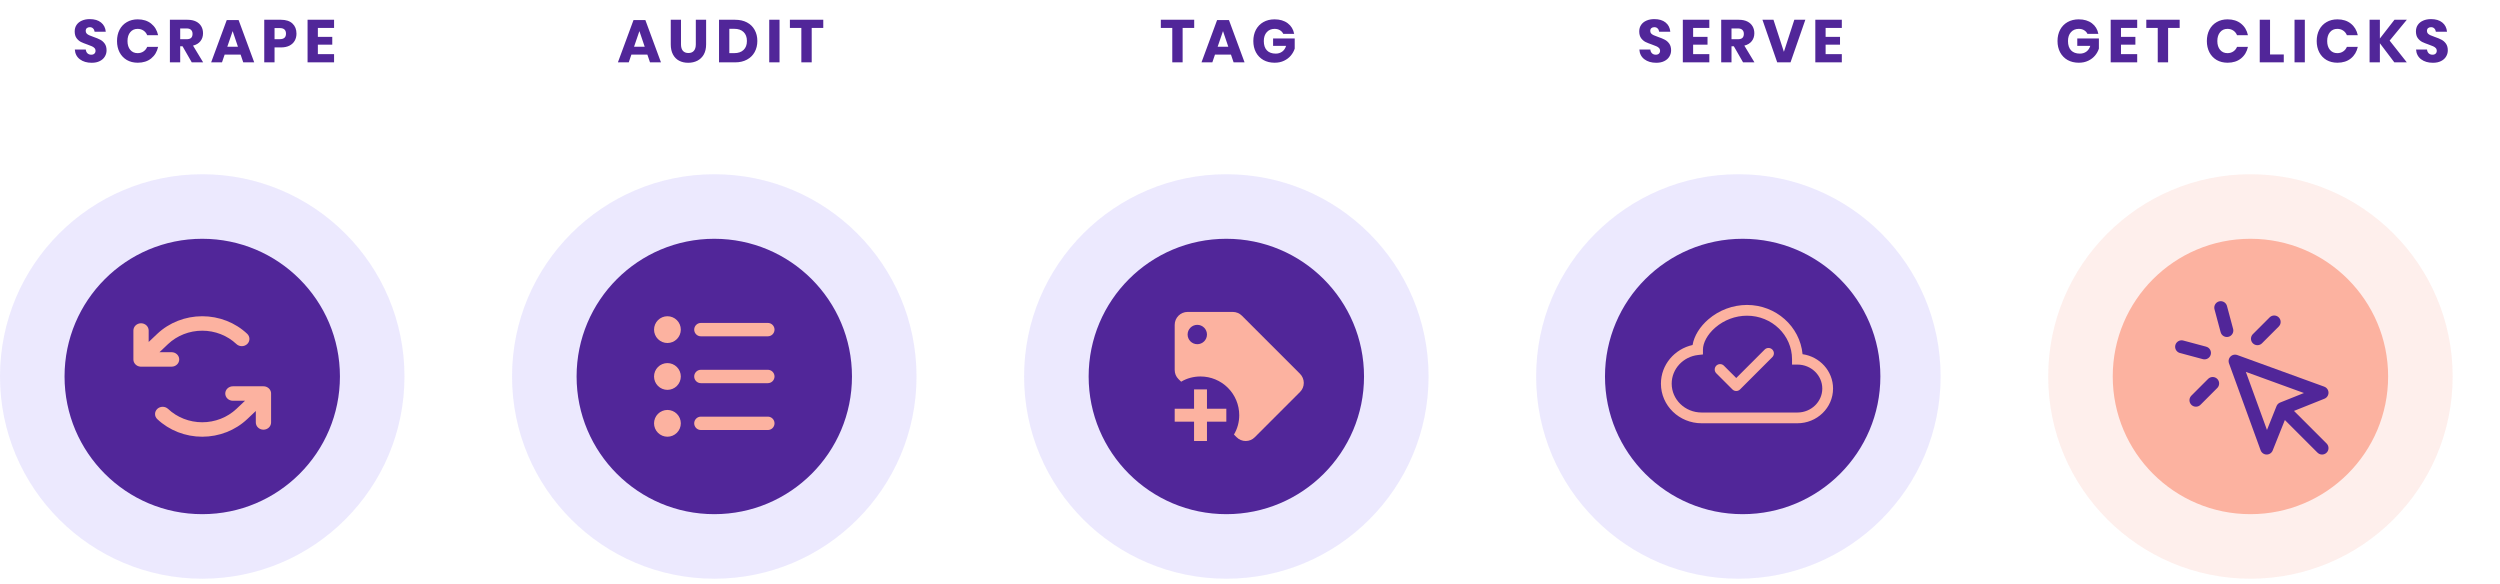 <svg width="441" height="103" viewBox="0 0 441 103" fill="none" xmlns="http://www.w3.org/2000/svg">
<path d="M18.797 8.885C18.797 9.282 18.695 9.647 18.489 9.98C18.291 10.313 17.993 10.579 17.597 10.777C17.207 10.975 16.732 11.074 16.173 11.074C15.33 11.074 14.635 10.869 14.09 10.458C13.544 10.047 13.247 9.473 13.197 8.737H15.131C15.16 9.02 15.259 9.243 15.429 9.406C15.606 9.569 15.829 9.65 16.098 9.65C16.332 9.65 16.516 9.587 16.651 9.459C16.785 9.332 16.853 9.162 16.853 8.949C16.853 8.758 16.789 8.598 16.661 8.471C16.541 8.343 16.389 8.241 16.204 8.163C16.02 8.078 15.765 7.979 15.439 7.865C14.965 7.702 14.575 7.546 14.271 7.398C13.973 7.242 13.714 7.015 13.495 6.718C13.282 6.413 13.176 6.02 13.176 5.538C13.176 5.092 13.289 4.706 13.516 4.38C13.743 4.054 14.054 3.806 14.451 3.636C14.855 3.459 15.315 3.37 15.833 3.37C16.669 3.37 17.331 3.569 17.82 3.965C18.316 4.362 18.596 4.907 18.659 5.602H16.693C16.658 5.354 16.566 5.159 16.417 5.017C16.275 4.869 16.081 4.794 15.833 4.794C15.62 4.794 15.447 4.851 15.312 4.964C15.184 5.077 15.121 5.244 15.121 5.464C15.121 5.641 15.177 5.793 15.291 5.921C15.411 6.041 15.56 6.14 15.737 6.218C15.914 6.296 16.169 6.395 16.502 6.516C16.984 6.679 17.377 6.841 17.682 7.004C17.986 7.16 18.248 7.391 18.468 7.695C18.688 8 18.797 8.397 18.797 8.885ZM24.297 3.413C25.253 3.413 26.043 3.664 26.667 4.167C27.297 4.67 27.705 5.35 27.889 6.207H25.965C25.824 5.86 25.604 5.588 25.306 5.389C25.016 5.191 24.669 5.092 24.265 5.092C23.734 5.092 23.305 5.286 22.979 5.676C22.653 6.066 22.491 6.586 22.491 7.238C22.491 7.89 22.653 8.411 22.979 8.8C23.305 9.183 23.734 9.374 24.265 9.374C24.669 9.374 25.016 9.275 25.306 9.077C25.604 8.878 25.824 8.609 25.965 8.269H27.889C27.705 9.119 27.297 9.799 26.667 10.309C26.043 10.812 25.253 11.064 24.297 11.064C23.567 11.064 22.926 10.904 22.374 10.586C21.821 10.26 21.392 9.806 21.088 9.225C20.79 8.644 20.642 7.982 20.642 7.238C20.642 6.494 20.79 5.832 21.088 5.251C21.392 4.67 21.821 4.22 22.374 3.901C22.926 3.576 23.567 3.413 24.297 3.413ZM33.827 11L32.201 8.163H31.787V11H29.97V3.487H33.073C33.668 3.487 34.171 3.59 34.582 3.795C34.993 4.001 35.301 4.284 35.506 4.645C35.712 5 35.814 5.407 35.814 5.867C35.814 6.413 35.662 6.877 35.358 7.259C35.06 7.642 34.624 7.904 34.05 8.046L35.836 11H33.827ZM31.787 6.919H32.913C33.275 6.919 33.54 6.841 33.71 6.686C33.88 6.523 33.965 6.285 33.965 5.974C33.965 5.676 33.877 5.442 33.7 5.272C33.53 5.102 33.268 5.017 32.913 5.017H31.787V6.919ZM42.443 9.629H39.627L39.159 11H37.246L39.998 3.54H42.092L44.844 11H42.91L42.443 9.629ZM41.975 8.248L41.04 5.485L40.094 8.248H41.975ZM48.43 8.365V11H46.613V3.487H49.557C50.449 3.487 51.129 3.71 51.597 4.157C52.065 4.596 52.298 5.191 52.298 5.942C52.298 6.409 52.192 6.827 51.98 7.196C51.774 7.557 51.466 7.844 51.055 8.056C50.644 8.262 50.145 8.365 49.557 8.365H48.43ZM49.355 6.909C50.084 6.909 50.449 6.586 50.449 5.942C50.449 5.283 50.084 4.954 49.355 4.954H48.43V6.909H49.355ZM56.072 4.932V6.505H58.612V7.876H56.072V9.544H58.931V11H54.255V3.487H58.931V4.932H56.072Z" fill="#512699"/>
<path d="M114.194 9.629H111.378L110.91 11H108.997L111.75 3.54H113.843L116.595 11H114.661L114.194 9.629ZM113.726 8.248L112.791 5.485L111.845 8.248H113.726ZM120.128 3.487V7.823C120.128 8.319 120.238 8.698 120.458 8.96C120.684 9.222 121.01 9.353 121.435 9.353C121.86 9.353 122.183 9.222 122.402 8.96C122.629 8.698 122.742 8.319 122.742 7.823V3.487H124.559V7.823C124.559 8.531 124.421 9.13 124.145 9.619C123.869 10.1 123.49 10.465 123.008 10.713C122.533 10.954 121.995 11.074 121.393 11.074C120.791 11.074 120.259 10.954 119.799 10.713C119.338 10.472 118.977 10.107 118.715 9.619C118.453 9.13 118.322 8.531 118.322 7.823V3.487H120.128ZM133.595 7.228C133.595 7.964 133.435 8.62 133.117 9.193C132.805 9.76 132.351 10.203 131.756 10.522C131.168 10.841 130.474 11 129.674 11H126.836V3.487H129.674C130.481 3.487 131.179 3.643 131.767 3.955C132.355 4.266 132.805 4.706 133.117 5.272C133.435 5.839 133.595 6.491 133.595 7.228ZM129.514 9.374C130.223 9.374 130.772 9.186 131.161 8.811C131.558 8.435 131.756 7.908 131.756 7.228C131.756 6.547 131.558 6.02 131.161 5.644C130.772 5.269 130.223 5.081 129.514 5.081H128.653V9.374H129.514ZM137.51 3.487V11H135.692V3.487H137.51ZM145.225 3.487V4.932H143.185V11H141.357V4.932H139.338V3.487H145.225Z" fill="#512699"/>
<path d="M210.657 3.487V4.932H208.616V11H206.789V4.932H204.77V3.487H210.657ZM217.14 9.629H214.324L213.856 11H211.943L214.696 3.54H216.789L219.541 11H217.607L217.14 9.629ZM216.672 8.248L215.737 5.485L214.791 8.248H216.672ZM224.828 3.413C225.77 3.413 226.546 3.643 227.155 4.103C227.764 4.564 228.143 5.187 228.292 5.974H226.368C226.241 5.704 226.046 5.492 225.784 5.336C225.522 5.173 225.207 5.092 224.838 5.092C224.264 5.092 223.804 5.286 223.457 5.676C223.11 6.059 222.936 6.579 222.936 7.238C222.936 7.954 223.117 8.503 223.478 8.885C223.846 9.268 224.367 9.459 225.04 9.459C225.472 9.459 225.851 9.342 226.177 9.108C226.503 8.868 226.733 8.528 226.868 8.088H224.573V6.781H228.387V8.577C228.246 9.016 228.019 9.424 227.707 9.799C227.396 10.175 226.995 10.479 226.507 10.713C226.025 10.947 225.472 11.064 224.849 11.064C224.091 11.064 223.428 10.904 222.862 10.586C222.295 10.26 221.856 9.806 221.544 9.225C221.239 8.644 221.087 7.982 221.087 7.238C221.087 6.494 221.239 5.832 221.544 5.251C221.856 4.67 222.291 4.22 222.851 3.901C223.418 3.576 224.077 3.413 224.828 3.413Z" fill="#512699"/>
<path d="M294.782 8.885C294.782 9.282 294.68 9.647 294.474 9.98C294.276 10.313 293.978 10.579 293.582 10.777C293.192 10.975 292.717 11.074 292.158 11.074C291.315 11.074 290.62 10.869 290.075 10.458C289.529 10.047 289.232 9.473 289.182 8.737H291.116C291.145 9.02 291.244 9.243 291.414 9.406C291.591 9.569 291.814 9.65 292.083 9.65C292.317 9.65 292.501 9.587 292.636 9.459C292.77 9.332 292.838 9.162 292.838 8.949C292.838 8.758 292.774 8.598 292.646 8.471C292.526 8.343 292.374 8.241 292.19 8.163C292.005 8.078 291.75 7.979 291.424 7.865C290.95 7.702 290.56 7.546 290.255 7.398C289.958 7.242 289.699 7.015 289.48 6.718C289.267 6.413 289.161 6.02 289.161 5.538C289.161 5.092 289.274 4.706 289.501 4.38C289.728 4.054 290.039 3.806 290.436 3.636C290.84 3.459 291.3 3.37 291.818 3.37C292.654 3.37 293.316 3.569 293.805 3.965C294.301 4.362 294.58 4.907 294.644 5.602H292.678C292.643 5.354 292.551 5.159 292.402 5.017C292.26 4.869 292.066 4.794 291.818 4.794C291.605 4.794 291.431 4.851 291.297 4.964C291.169 5.077 291.106 5.244 291.106 5.464C291.106 5.641 291.162 5.793 291.276 5.921C291.396 6.041 291.545 6.14 291.722 6.218C291.899 6.296 292.154 6.395 292.487 6.516C292.969 6.679 293.362 6.841 293.667 7.004C293.971 7.16 294.233 7.391 294.453 7.695C294.673 8 294.782 8.397 294.782 8.885ZM298.667 4.932V6.505H301.207V7.876H298.667V9.544H301.525V11H296.85V3.487H301.525V4.932H298.667ZM307.477 11L305.851 8.163H305.437V11H303.62V3.487H306.723C307.318 3.487 307.821 3.59 308.232 3.795C308.643 4.001 308.951 4.284 309.156 4.645C309.362 5 309.464 5.407 309.464 5.867C309.464 6.413 309.312 6.877 309.008 7.259C308.71 7.642 308.274 7.904 307.7 8.046L309.486 11H307.477ZM305.437 6.919H306.563C306.925 6.919 307.19 6.841 307.36 6.686C307.53 6.523 307.615 6.285 307.615 5.974C307.615 5.676 307.527 5.442 307.35 5.272C307.18 5.102 306.918 5.017 306.563 5.017H305.437V6.919ZM312.841 3.487L314.679 9.14L316.518 3.487H318.462L315.848 11H313.5L310.896 3.487H312.841ZM322.039 4.932V6.505H324.579V7.876H322.039V9.544H324.897V11H320.222V3.487H324.897V4.932H322.039Z" fill="#512699"/>
<path d="M366.686 3.413C367.628 3.413 368.404 3.643 369.013 4.103C369.622 4.564 370.001 5.187 370.15 5.974H368.226C368.099 5.704 367.904 5.492 367.642 5.336C367.38 5.173 367.065 5.092 366.696 5.092C366.122 5.092 365.662 5.286 365.315 5.676C364.968 6.059 364.794 6.579 364.794 7.238C364.794 7.954 364.975 8.503 365.336 8.885C365.704 9.268 366.225 9.459 366.898 9.459C367.33 9.459 367.709 9.342 368.035 9.108C368.361 8.868 368.591 8.528 368.726 8.088H366.431V6.781H370.245V8.577C370.104 9.016 369.877 9.424 369.565 9.799C369.254 10.175 368.853 10.479 368.365 10.713C367.883 10.947 367.33 11.064 366.707 11.064C365.949 11.064 365.286 10.904 364.72 10.586C364.153 10.26 363.714 9.806 363.402 9.225C363.097 8.644 362.945 7.982 362.945 7.238C362.945 6.494 363.097 5.832 363.402 5.251C363.714 4.67 364.149 4.22 364.709 3.901C365.276 3.576 365.935 3.413 366.686 3.413ZM374.142 4.932V6.505H376.682V7.876H374.142V9.544H377.001V11H372.325V3.487H377.001V4.932H374.142ZM384.494 3.487V4.932H382.454V11H380.626V4.932H378.607V3.487H384.494ZM392.945 3.413C393.901 3.413 394.691 3.664 395.314 4.167C395.945 4.67 396.352 5.35 396.537 6.207H394.613C394.471 5.86 394.252 5.588 393.954 5.389C393.664 5.191 393.317 5.092 392.913 5.092C392.382 5.092 391.953 5.286 391.627 5.676C391.301 6.066 391.138 6.586 391.138 7.238C391.138 7.89 391.301 8.411 391.627 8.8C391.953 9.183 392.382 9.374 392.913 9.374C393.317 9.374 393.664 9.275 393.954 9.077C394.252 8.878 394.471 8.609 394.613 8.269H396.537C396.352 9.119 395.945 9.799 395.314 10.309C394.691 10.812 393.901 11.064 392.945 11.064C392.215 11.064 391.574 10.904 391.021 10.586C390.469 10.26 390.04 9.806 389.736 9.225C389.438 8.644 389.289 7.982 389.289 7.238C389.289 6.494 389.438 5.832 389.736 5.251C390.04 4.67 390.469 4.22 391.021 3.901C391.574 3.576 392.215 3.413 392.945 3.413ZM400.435 9.608H402.858V11H398.618V3.487H400.435V9.608ZM406.572 3.487V11H404.755V3.487H406.572ZM412.322 3.413C413.278 3.413 414.068 3.664 414.691 4.167C415.322 4.67 415.729 5.35 415.913 6.207H413.99C413.848 5.86 413.629 5.588 413.331 5.389C413.041 5.191 412.693 5.092 412.29 5.092C411.758 5.092 411.33 5.286 411.004 5.676C410.678 6.066 410.515 6.586 410.515 7.238C410.515 7.89 410.678 8.411 411.004 8.8C411.33 9.183 411.758 9.374 412.29 9.374C412.693 9.374 413.041 9.275 413.331 9.077C413.629 8.878 413.848 8.609 413.99 8.269H415.913C415.729 9.119 415.322 9.799 414.691 10.309C414.068 10.812 413.278 11.064 412.322 11.064C411.592 11.064 410.951 10.904 410.398 10.586C409.846 10.26 409.417 9.806 409.112 9.225C408.815 8.644 408.666 7.982 408.666 7.238C408.666 6.494 408.815 5.832 409.112 5.251C409.417 4.67 409.846 4.22 410.398 3.901C410.951 3.576 411.592 3.413 412.322 3.413ZM421.533 7.164L424.562 11H422.362L419.811 7.631V11H417.994V3.487H419.811V6.792L422.383 3.487H424.562L421.533 7.164ZM431.792 8.885C431.792 9.282 431.689 9.647 431.484 9.98C431.286 10.313 430.988 10.579 430.591 10.777C430.202 10.975 429.727 11.074 429.167 11.074C428.324 11.074 427.63 10.869 427.085 10.458C426.539 10.047 426.242 9.473 426.192 8.737H428.126C428.154 9.02 428.253 9.243 428.424 9.406C428.601 9.569 428.824 9.65 429.093 9.65C429.327 9.65 429.511 9.587 429.646 9.459C429.78 9.332 429.847 9.162 429.847 8.949C429.847 8.758 429.784 8.598 429.656 8.471C429.536 8.343 429.383 8.241 429.199 8.163C429.015 8.078 428.76 7.979 428.434 7.865C427.959 7.702 427.57 7.546 427.265 7.398C426.968 7.242 426.709 7.015 426.489 6.718C426.277 6.413 426.171 6.02 426.171 5.538C426.171 5.092 426.284 4.706 426.511 4.38C426.737 4.054 427.049 3.806 427.446 3.636C427.85 3.459 428.31 3.37 428.827 3.37C429.663 3.37 430.326 3.569 430.814 3.965C431.31 4.362 431.59 4.907 431.654 5.602H429.688C429.653 5.354 429.561 5.159 429.412 5.017C429.27 4.869 429.075 4.794 428.827 4.794C428.615 4.794 428.441 4.851 428.307 4.964C428.179 5.077 428.115 5.244 428.115 5.464C428.115 5.641 428.172 5.793 428.285 5.921C428.406 6.041 428.555 6.14 428.732 6.218C428.909 6.296 429.164 6.395 429.497 6.516C429.979 6.679 430.372 6.841 430.676 7.004C430.981 7.16 431.243 7.391 431.463 7.695C431.682 8 431.792 8.397 431.792 8.885Z" fill="#512699"/>
<circle cx="396.975" cy="66.41" r="35.675" fill="#FCB2A0" fill-opacity="0.2"/>
<circle cx="396.976" cy="66.41" r="24.289" fill="#FCB2A0"/>
<path d="M390.317 67.642L387.36 70.602M402.634 72.067L399.844 79.042L394.264 63.697L409.609 69.277L402.634 72.067ZM402.634 72.067L409.609 79.042L402.634 72.067ZM391.736 54.266L392.82 58.307L391.736 54.266ZM388.874 62.253L384.831 61.169L388.874 62.253ZM401.169 56.792L398.209 59.752L401.169 56.792Z" stroke="#512699" stroke-width="2.277" stroke-linecap="round" stroke-linejoin="round"/>
<circle cx="35.675" cy="66.41" r="35.675" fill="#3D1FF4" fill-opacity="0.1"/>
<circle cx="35.675" cy="66.41" r="24.289" fill="#512699"/>
<path d="M30.267 64.68H24.878C24.833 64.68 24.789 64.677 24.745 64.673C24.725 64.671 24.705 64.668 24.686 64.665C24.662 64.662 24.638 64.659 24.614 64.655C24.592 64.65 24.57 64.645 24.549 64.639C24.528 64.635 24.507 64.63 24.486 64.624C24.465 64.618 24.445 64.611 24.424 64.604C24.403 64.597 24.382 64.59 24.362 64.582C24.343 64.575 24.324 64.566 24.305 64.558C24.284 64.548 24.263 64.539 24.242 64.529C24.224 64.52 24.208 64.509 24.19 64.5C24.17 64.488 24.149 64.477 24.129 64.464C24.11 64.453 24.093 64.439 24.075 64.427C24.058 64.415 24.04 64.403 24.023 64.39C23.991 64.365 23.961 64.339 23.931 64.311C23.929 64.309 23.927 64.308 23.925 64.306C23.923 64.304 23.921 64.302 23.919 64.299C23.89 64.272 23.862 64.243 23.836 64.213C23.822 64.197 23.811 64.181 23.798 64.165C23.784 64.147 23.77 64.13 23.757 64.112C23.744 64.094 23.733 64.074 23.72 64.055C23.71 64.038 23.699 64.022 23.69 64.005C23.678 63.986 23.669 63.965 23.659 63.946C23.65 63.928 23.641 63.91 23.633 63.892C23.625 63.873 23.618 63.853 23.61 63.833C23.603 63.813 23.595 63.794 23.588 63.775C23.582 63.754 23.577 63.734 23.572 63.714C23.567 63.694 23.561 63.674 23.556 63.653C23.552 63.63 23.549 63.606 23.545 63.582C23.542 63.565 23.539 63.548 23.537 63.53C23.532 63.488 23.53 63.445 23.53 63.403V58.301C23.53 57.962 23.672 57.638 23.925 57.398C24.178 57.159 24.52 57.025 24.878 57.025C25.235 57.025 25.578 57.159 25.83 57.398C26.083 57.638 26.225 57.962 26.225 58.301V60.324L27.736 58.893C29.843 56.902 32.698 55.784 35.675 55.784C38.652 55.784 41.507 56.902 43.614 58.893C43.863 59.133 44.002 59.456 44.001 59.793C43.999 60.13 43.858 60.452 43.606 60.69C43.355 60.928 43.014 61.062 42.659 61.064C42.304 61.065 41.962 60.933 41.709 60.697C40.107 59.184 37.937 58.334 35.675 58.334C33.413 58.334 31.243 59.184 29.641 60.697L28.13 62.128H30.267C30.624 62.128 30.967 62.263 31.22 62.502C31.472 62.741 31.614 63.066 31.614 63.404C31.614 63.742 31.472 64.067 31.22 64.306C30.967 64.545 30.624 64.68 30.267 64.68V64.68ZM47.813 69.292C47.811 69.274 47.807 69.257 47.805 69.239C47.801 69.215 47.798 69.192 47.793 69.168C47.789 69.148 47.783 69.128 47.778 69.108C47.772 69.088 47.768 69.067 47.761 69.047C47.755 69.027 47.747 69.008 47.74 68.989C47.732 68.969 47.725 68.949 47.717 68.929C47.709 68.911 47.699 68.894 47.691 68.876C47.681 68.856 47.671 68.836 47.66 68.816C47.651 68.799 47.64 68.783 47.629 68.767C47.617 68.748 47.606 68.728 47.592 68.709C47.58 68.691 47.565 68.674 47.552 68.657C47.539 68.641 47.527 68.625 47.514 68.609C47.488 68.579 47.46 68.55 47.431 68.522L47.425 68.516C47.423 68.513 47.42 68.512 47.418 68.51C47.389 68.483 47.358 68.456 47.326 68.431C47.309 68.418 47.292 68.407 47.274 68.394C47.257 68.382 47.239 68.369 47.221 68.357C47.2 68.344 47.179 68.333 47.159 68.322C47.142 68.312 47.125 68.302 47.108 68.293C47.087 68.282 47.065 68.273 47.044 68.264C47.025 68.256 47.007 68.247 46.988 68.239C46.967 68.231 46.946 68.225 46.925 68.217C46.905 68.211 46.884 68.203 46.864 68.197C46.842 68.191 46.821 68.187 46.799 68.181C46.778 68.177 46.757 68.171 46.736 68.167C46.711 68.162 46.686 68.159 46.661 68.156C46.642 68.153 46.624 68.15 46.605 68.148C46.561 68.144 46.516 68.142 46.472 68.142H41.083C40.725 68.142 40.383 68.276 40.13 68.516C39.877 68.755 39.736 69.079 39.736 69.418C39.736 69.756 39.877 70.081 40.13 70.32C40.383 70.559 40.725 70.694 41.083 70.694H43.219L41.709 72.124C40.107 73.637 37.937 74.487 35.675 74.487C33.413 74.487 31.243 73.637 29.641 72.124C29.388 71.888 29.046 71.757 28.691 71.758C28.335 71.759 27.995 71.894 27.744 72.132C27.492 72.37 27.35 72.692 27.349 73.028C27.348 73.365 27.486 73.688 27.736 73.928C29.843 75.919 32.698 77.037 35.675 77.037C38.652 77.037 41.507 75.919 43.614 73.928L45.125 72.498V74.521C45.125 74.859 45.267 75.184 45.519 75.423C45.772 75.662 46.115 75.797 46.472 75.797C46.829 75.797 47.172 75.662 47.425 75.423C47.678 75.184 47.819 74.859 47.819 74.521V69.418C47.819 69.376 47.817 69.334 47.813 69.292Z" fill="#FCB2A0"/>
<circle cx="126" cy="66.41" r="35.675" fill="#3D1FF4" fill-opacity="0.1"/>
<circle cx="126" cy="66.41" r="24.289" fill="#512699"/>
<path fill-rule="evenodd" clip-rule="evenodd" d="M123.638 56.965H135.445C135.758 56.965 136.059 57.089 136.28 57.311C136.502 57.532 136.626 57.833 136.626 58.146C136.626 58.459 136.502 58.759 136.28 58.98C136.059 59.202 135.758 59.326 135.445 59.326H123.638C123.325 59.326 123.025 59.202 122.803 58.98C122.582 58.759 122.457 58.459 122.457 58.146C122.457 57.833 122.582 57.532 122.803 57.311C123.025 57.089 123.325 56.965 123.638 56.965ZM123.638 65.23H135.445C135.758 65.23 136.059 65.354 136.28 65.576C136.502 65.797 136.626 66.097 136.626 66.411C136.626 66.724 136.502 67.024 136.28 67.246C136.059 67.467 135.758 67.591 135.445 67.591H123.638C123.325 67.591 123.025 67.467 122.803 67.246C122.582 67.024 122.457 66.724 122.457 66.411C122.457 66.097 122.582 65.797 122.803 65.576C123.025 65.354 123.325 65.23 123.638 65.23ZM123.638 73.495H135.445C135.758 73.495 136.059 73.619 136.28 73.841C136.502 74.062 136.626 74.363 136.626 74.676C136.626 74.989 136.502 75.289 136.28 75.511C136.059 75.732 135.758 75.856 135.445 75.856H123.638C123.325 75.856 123.025 75.732 122.803 75.511C122.582 75.289 122.457 74.989 122.457 74.676C122.457 74.363 122.582 74.062 122.803 73.841C123.025 73.619 123.325 73.495 123.638 73.495ZM117.734 60.507C117.108 60.507 116.508 60.258 116.065 59.815C115.622 59.373 115.373 58.772 115.373 58.146C115.373 57.519 115.622 56.919 116.065 56.476C116.508 56.033 117.108 55.784 117.734 55.784C118.361 55.784 118.961 56.033 119.404 56.476C119.847 56.919 120.096 57.519 120.096 58.146C120.096 58.772 119.847 59.373 119.404 59.815C118.961 60.258 118.361 60.507 117.734 60.507ZM117.734 68.772C117.108 68.772 116.508 68.523 116.065 68.081C115.622 67.638 115.373 67.037 115.373 66.411C115.373 65.784 115.622 65.184 116.065 64.741C116.508 64.298 117.108 64.049 117.734 64.049C118.361 64.049 118.961 64.298 119.404 64.741C119.847 65.184 120.096 65.784 120.096 66.411C120.096 67.037 119.847 67.638 119.404 68.081C118.961 68.523 118.361 68.772 117.734 68.772ZM117.734 77.037C117.108 77.037 116.508 76.788 116.065 76.346C115.622 75.903 115.373 75.302 115.373 74.676C115.373 74.049 115.622 73.449 116.065 73.006C116.508 72.563 117.108 72.314 117.734 72.314C118.361 72.314 118.961 72.563 119.404 73.006C119.847 73.449 120.096 74.049 120.096 74.676C120.096 75.302 119.847 75.903 119.404 76.346C118.961 76.788 118.361 77.037 117.734 77.037Z" fill="#FCB2A0"/>
<circle cx="216.325" cy="66.41" r="35.675" fill="#3D1FF4" fill-opacity="0.1"/>
<circle cx="216.325" cy="66.41" r="24.289" fill="#512699"/>
<path d="M229.316 65.932L219.069 55.685C218.648 55.264 218.067 55.024 217.464 55.024H209.494C208.89 55.024 208.311 55.264 207.884 55.691C207.457 56.118 207.217 56.698 207.217 57.301V65.271C207.217 65.875 207.456 66.456 207.889 66.877L208.355 67.332C209.38 66.717 210.564 66.41 211.771 66.41C213.583 66.41 215.32 67.13 216.601 68.411C217.883 69.692 218.602 71.43 218.602 73.241C218.602 74.448 218.284 75.621 217.669 76.657L218.124 77.112C218.545 77.545 219.137 77.796 219.741 77.796C220.344 77.796 220.925 77.556 221.346 77.124L229.316 69.154C229.749 68.733 229.988 68.152 229.988 67.549C229.988 66.945 229.749 66.364 229.316 65.932ZM211.202 60.717C210.749 60.717 210.314 60.537 209.994 60.217C209.674 59.897 209.494 59.462 209.494 59.009C209.494 58.556 209.674 58.122 209.994 57.802C210.314 57.481 210.749 57.301 211.202 57.301C211.655 57.301 212.089 57.481 212.409 57.802C212.73 58.122 212.91 58.556 212.91 59.009C212.91 59.462 212.73 59.897 212.409 60.217C212.089 60.537 211.655 60.717 211.202 60.717ZM216.325 74.38H212.91V77.796H210.632V74.38H207.217V72.103H210.632V68.687H212.91V72.103H216.325V74.38Z" fill="#FCB2A0"/>
<circle cx="306.65" cy="66.41" r="35.675" fill="#3D1FF4" fill-opacity="0.1"/>
<circle cx="307.409" cy="66.41" r="24.289" fill="#512699"/>
<path fill-rule="evenodd" clip-rule="evenodd" d="M301.349 56.338C303.246 54.702 305.665 53.799 308.169 53.791C313.273 53.791 317.511 57.586 317.972 62.48C320.993 62.907 323.35 65.436 323.35 68.541C323.35 71.949 320.507 74.664 317.063 74.664H300.163C296.229 74.664 292.988 71.564 292.988 67.677C292.988 64.332 295.391 61.562 298.571 60.859C298.842 59.222 299.895 57.59 301.349 56.338ZM302.588 57.774C301.152 59.013 300.4 60.507 300.4 61.675V62.526L299.556 62.619C296.905 62.909 294.886 65.085 294.886 67.677C294.886 70.461 297.22 72.767 300.163 72.767H317.063C319.516 72.767 321.452 70.847 321.452 68.541C321.452 66.233 319.516 64.313 317.063 64.313H316.114V63.364C316.116 59.152 312.586 55.689 308.169 55.689C306.119 55.697 304.14 56.437 302.588 57.776V57.774Z" fill="#FCB2A0"/>
<path fill-rule="evenodd" clip-rule="evenodd" d="M312.635 61.659C312.724 61.747 312.794 61.852 312.842 61.967C312.89 62.082 312.914 62.206 312.914 62.33C312.914 62.455 312.89 62.579 312.842 62.694C312.794 62.809 312.724 62.914 312.635 63.002L306.943 68.695C306.855 68.783 306.75 68.853 306.635 68.901C306.519 68.949 306.396 68.974 306.271 68.974C306.146 68.974 306.023 68.949 305.907 68.901C305.792 68.853 305.687 68.783 305.599 68.695L302.753 65.849C302.665 65.76 302.595 65.656 302.547 65.54C302.499 65.425 302.475 65.302 302.475 65.177C302.475 65.052 302.499 64.928 302.547 64.813C302.595 64.698 302.665 64.593 302.753 64.505C302.841 64.417 302.946 64.347 303.061 64.299C303.176 64.251 303.3 64.227 303.425 64.227C303.549 64.227 303.673 64.251 303.788 64.299C303.903 64.347 304.008 64.417 304.096 64.505L306.271 66.681L311.292 61.659C311.38 61.57 311.485 61.5 311.6 61.452C311.715 61.404 311.839 61.38 311.964 61.38C312.089 61.38 312.212 61.404 312.327 61.452C312.443 61.5 312.547 61.57 312.635 61.659Z" fill="#FCB2A0"/>
</svg>
